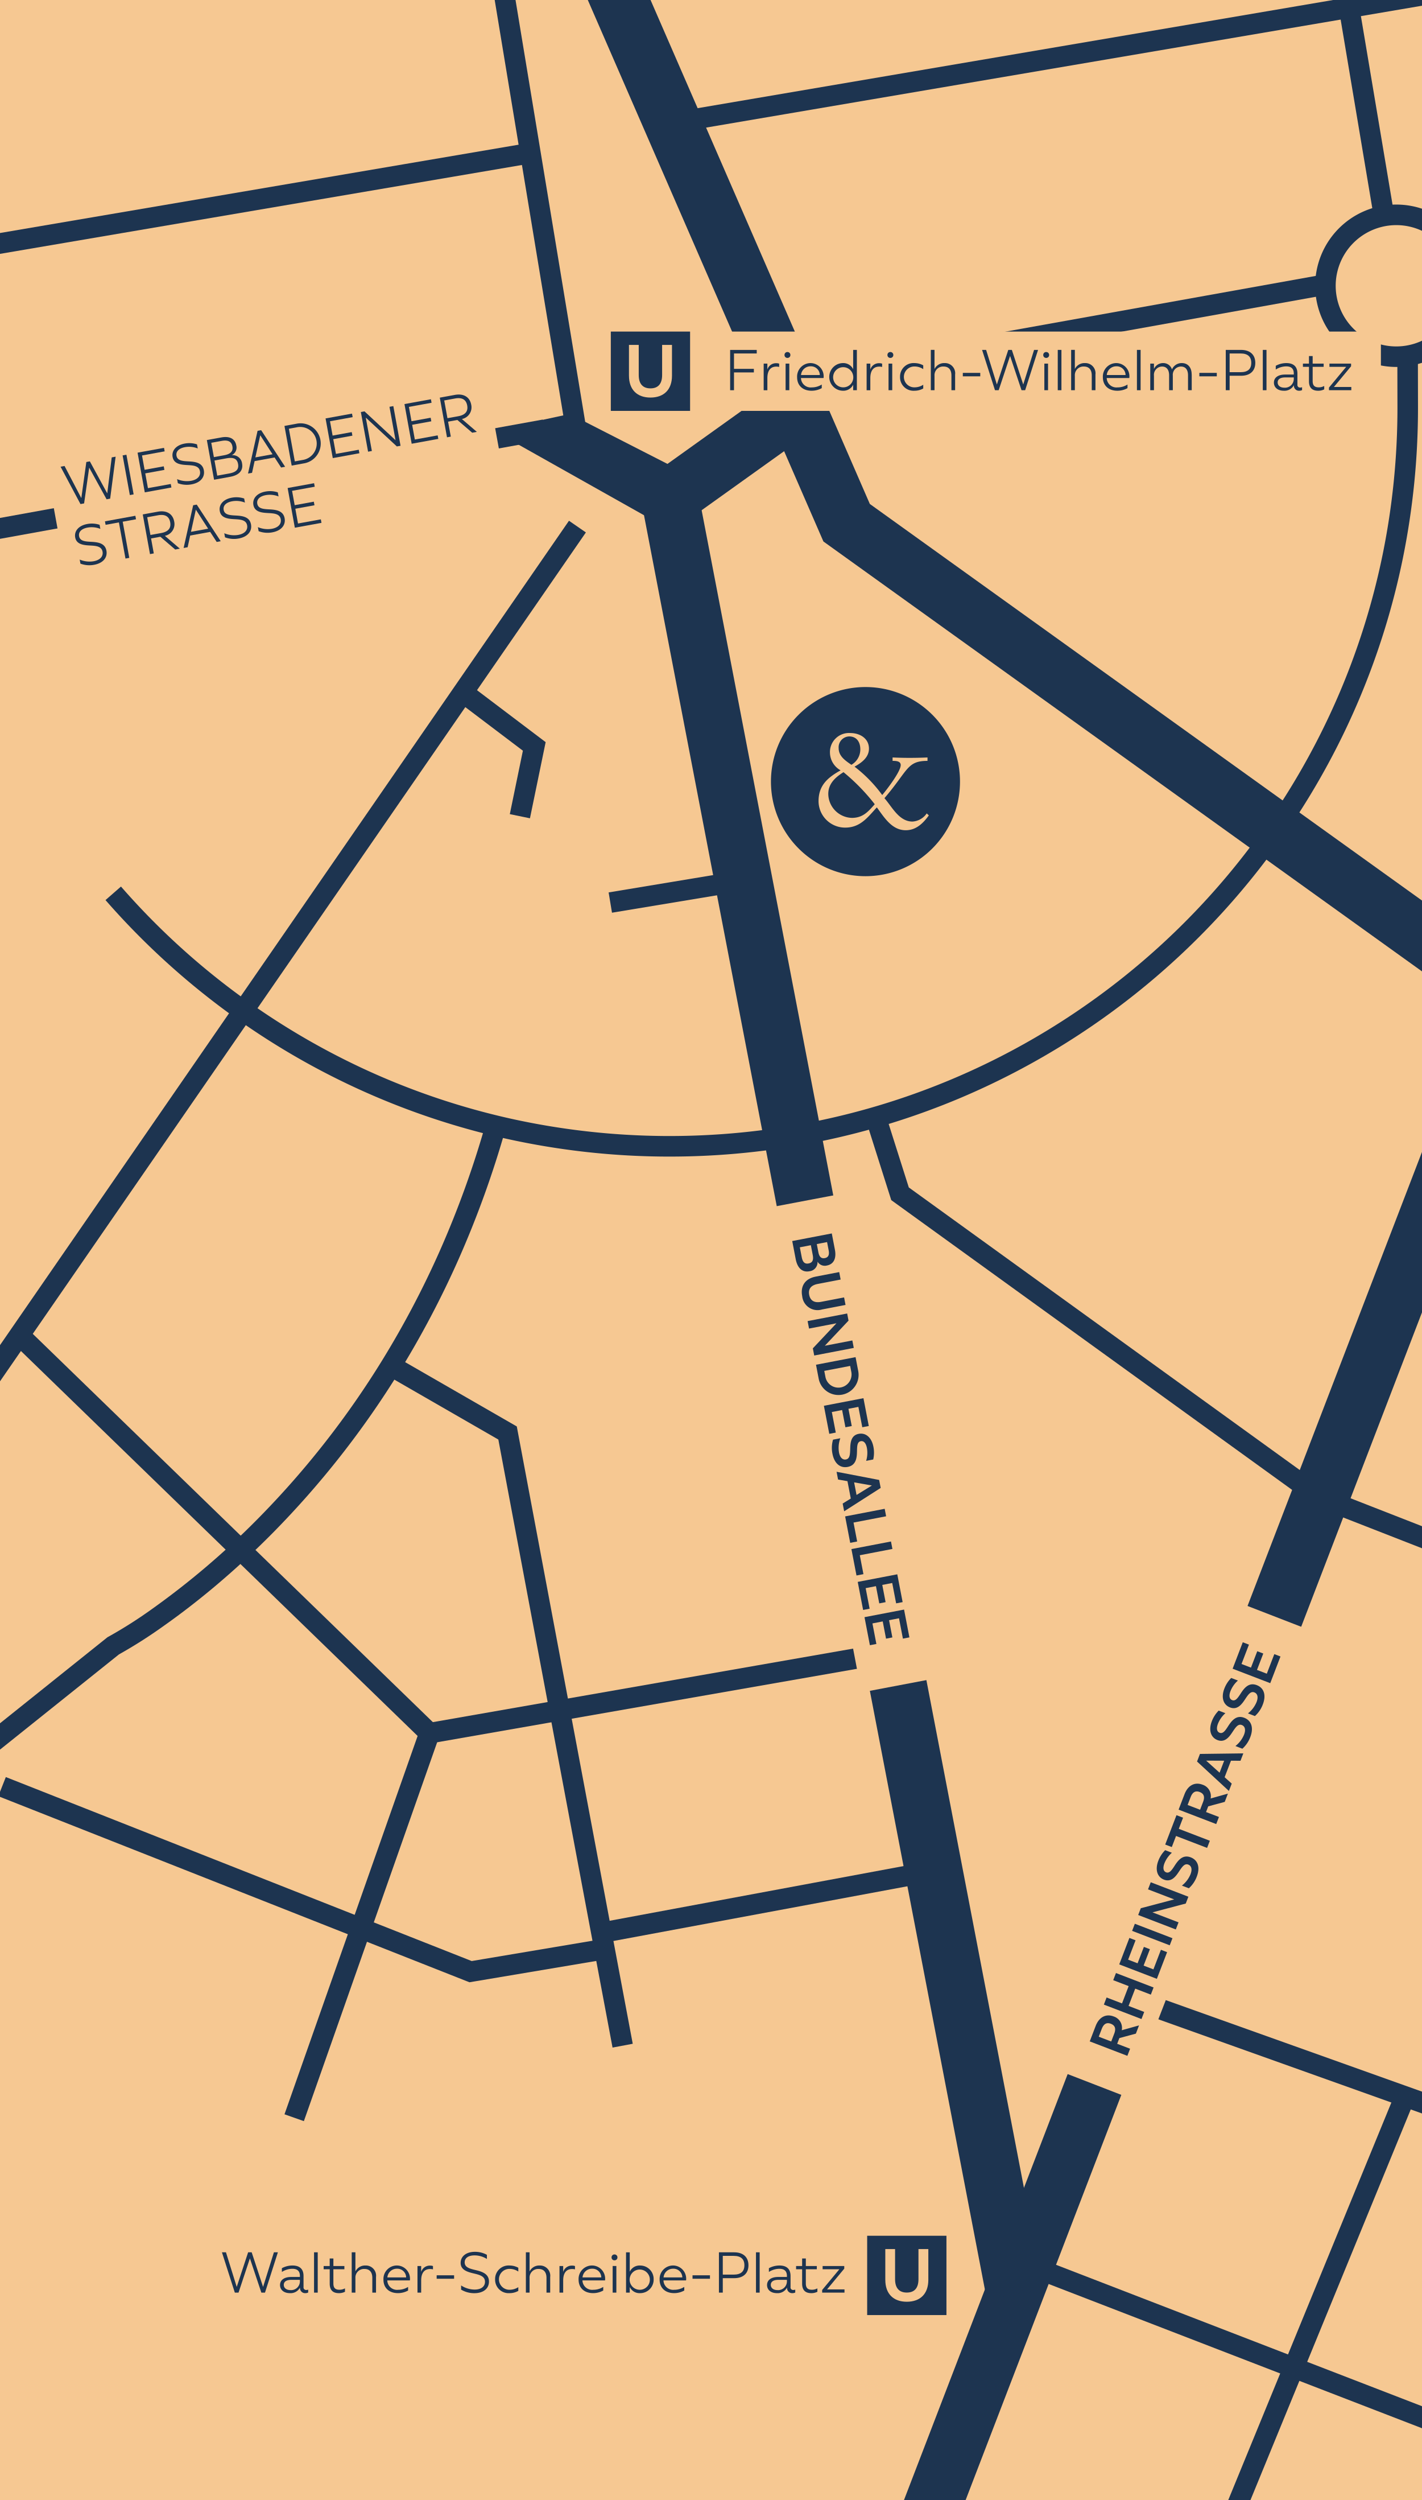 <svg xmlns="http://www.w3.org/2000/svg" xmlns:xlink="http://www.w3.org/1999/xlink" width="346" height="608" viewBox="0 0 346 608">
  <defs>
    <clipPath id="clip-path">
      <path id="Pfad_312" data-name="Pfad 312" d="M0,0H346V608H0Z" transform="translate(2973.062 9446.914)" fill="#f6c892"/>
    </clipPath>
    <clipPath id="clip-path-2">
      <rect id="Rechteck_127" data-name="Rechteck 127" width="434.144" height="653.426" fill="none"/>
    </clipPath>
  </defs>
  <g id="Gruppe_126" data-name="Gruppe 126" transform="translate(-2973.062 -9446.914)">
    <path id="Pfad_313" data-name="Pfad 313" d="M0,0H346V608H0Z" transform="translate(2973.062 9446.914)" fill="#f6c892"/>
    <g id="Gruppe_maskieren_2" data-name="Gruppe maskieren 2" clip-path="url(#clip-path)">
      <g id="Gruppe_125" data-name="Gruppe 125">
        <path id="Pfad_216" data-name="Pfad 216" d="M425.98,301.6l-207.566-149L156.644,10.708,169.48,5.12l60.23,138.357L434.144,290.228Z" transform="translate(2955 9426)" fill="#1d3450"/>
        <path id="Pfad_309" data-name="Pfad 309" d="M0,0H346V608H0Z" transform="translate(2973.062 9445.914)" fill="none"/>
        <path id="Pfad_308" data-name="Pfad 308" d="M181.657,150.095l-43.545-24.486,18.588-4.016,23.768,12.141,27.28-19.512,8.145,11.387Z" transform="translate(2955 9426)" fill="#1d3450"/>
        <path id="Linie_36" data-name="Linie 36" d="M6.534,452.512l-13.068-5.024,173-450,13.068,5.024Z" transform="translate(3192.062 9626.914)" fill="#1d3450"/>
        <path id="Ellipse_3" data-name="Ellipse 3" d="M17.25-2.5A19.745,19.745,0,0,1,31.215,31.215,19.75,19.75,0,1,1,9.562-.947,19.629,19.629,0,0,1,17.25-2.5Zm0,34.5A14.75,14.75,0,0,0,27.68,6.82,14.75,14.75,0,1,0,6.82,27.68,14.653,14.653,0,0,0,17.25,32Z" transform="translate(3295.562 9499.164)" fill="#1d3450"/>
        <path id="Pfad_218" data-name="Pfad 218" d="M180.962,302.191a183.211,183.211,0,0,1-39.839-4.371A181.337,181.337,0,0,1,71.56,265.684,183.5,183.5,0,0,1,43.733,239.81l3.766-3.289A177.7,177.7,0,0,0,106.443,280.8a176.164,176.164,0,0,0,35.768,12.14,178.8,178.8,0,0,0,74.45.652,176.141,176.141,0,0,0,63.331-26.65,177.65,177.65,0,0,0,64.176-77.932,176.217,176.217,0,0,0,10.32-33.245,178.442,178.442,0,0,0,3.6-35.695l-.025-12.152,5-.01.025,12.157a183.457,183.457,0,0,1-3.7,36.7A181.14,181.14,0,0,1,331.981,221.9a182.649,182.649,0,0,1-80.127,65.982,181.23,181.23,0,0,1-34.19,10.613A183.457,183.457,0,0,1,180.962,302.191Z" transform="translate(2955 9426)" fill="#1d3450"/>
        <path id="Linie_37" data-name="Linie 37" d="M9.79,73.428-2.466.414,2.466-.414,14.722,72.6Z" transform="translate(3297.562 9426.414)" fill="#1d3450"/>
        <path id="Linie_38" data-name="Linie 38" d="M.419,41.618l-.839-4.929L229.7-2.465l.839,4.929Z" transform="translate(3134.94 9437.945)" fill="#1d3450"/>
        <path id="Linie_39" data-name="Linie 39" d="M.442,22.461l-.883-4.921,111.423-20,.883,4.921Z" transform="translate(3182.562 9516.414)" fill="#1d3450"/>
        <path id="Linie_40" data-name="Linie 40" d="M.446,27.46l-.891-4.92,138-25,.891,4.92Z" transform="translate(2967.562 9551.414)" fill="#1d3450"/>
        <path id="Linie_41" data-name="Linie 41" d="M.419,26.465l-.839-4.929,141-24,.839,4.929Z" transform="translate(2959.562 9484.414)" fill="#1d3450"/>
        <path id="Linie_42" data-name="Linie 42" d="M16.533,115.408l-19-115L2.467-.408l19,115Z" transform="translate(3094.562 9438.414)" fill="#1d3450"/>
        <path id="Pfad_219" data-name="Pfad 219" d="M3.124,458.366,0,454.462l44.242-35.4.214-.112a109.169,109.169,0,0,0,10.776-6.861,194.429,194.429,0,0,0,25.6-21.847,215.933,215.933,0,0,0,30.357-38.72,223.819,223.819,0,0,0,13.833-26.285,234.809,234.809,0,0,0,11.272-31.234l4.811,1.363a239.816,239.816,0,0,1-11.546,31.975,228.809,228.809,0,0,1-14.186,26.924,220.9,220.9,0,0,1-31.139,39.648c-4.626,4.665-9.465,9.113-14.384,13.219-3.939,3.288-7.938,6.366-11.887,9.15A116.2,116.2,0,0,1,47,423.264Z" transform="translate(2955 9426)" fill="#1d3450"/>
        <path id="Linie_43" data-name="Linie 43" d="M2.057,212.855l-4.114-2.841,146-211.434,4.114,2.841Z" transform="translate(2967.562 9574.98)" fill="#1d3450"/>
        <path id="Pfad_220" data-name="Pfad 220" d="M147.01,219.919l-4.9-1.01,3.181-15.429L129.227,191.33l3.016-3.988L150.829,201.4Z" transform="translate(2955 9426)" fill="#1d3450"/>
        <path id="Linie_44" data-name="Linie 44" d="M.409,7.838-.409,2.906l32.4-5.372.818,4.933Z" transform="translate(3121.562 9661.042)" fill="#1d3450"/>
        <path id="Pfad_221" data-name="Pfad 221" d="M400.652,411.743l-62.6-24.455-.258-.186-102.87-74.32-6.168-19.444,4.766-1.512,5.668,17.87,101.274,73.166,62,24.223Z" transform="translate(2955 9426)" fill="#1d3450"/>
        <path id="Linie_45" data-name="Linie 45" d="M113.219,43.066-.84,2.355.84-2.355,114.9,38.356Z" transform="translate(3247.503 9932.703)" fill="#1d3450"/>
        <path id="Linie_46" data-name="Linie 46" d="M136.075,55.23-.9,2.332.9-2.332l136.976,52.9Z" transform="translate(3222.586 9997.517)" fill="#1d3450"/>
        <path id="Linie_47" data-name="Linie 47" d="M2.313,107.069l-4.625-1.9L41.252-.949l4.625,1.9Z" transform="translate(3271.352 9956.766)" fill="#1d3450"/>
        <path id="Pfad_222" data-name="Pfad 222" d="M167.105,518.876,139.318,371.006l-27.391-15.769,2.495-4.333,29.385,16.917,28.212,150.131Z" transform="translate(2955 9426)" fill="#1d3450"/>
        <path id="Pfad_223" data-name="Pfad 223" d="M132.291,502.995l-.647-.255-114-45,1.836-4.651,113.353,44.745,31.9-5.361.829,4.931Z" transform="translate(2955 9426)" fill="#1d3450"/>
        <path id="Linie_48" data-name="Linie 48" d="M.457,16.859l-.914-4.916,77.412-14.4.914,4.916Z" transform="translate(3120.15 9902.414)" fill="#1d3450"/>
        <path id="Pfad_224" data-name="Pfad 224" d="M92,536.766l-4.716-1.66,32.392-92.012L20.821,347.209,24.3,343.62l101.149,98.115Z" transform="translate(2955 9426)" fill="#1d3450"/>
        <path id="Linie_49" data-name="Linie 49" d="M.431,21.45l-.861-4.925L108.151-2.463l.861,4.925Z" transform="translate(3077.562 9849.427)" fill="#1d3450"/>
        <path id="Linie_50" data-name="Linie 50" d="M77.126,438.321l-84-437L6.874-1.321l84,437Z" transform="translate(3136.062 9567.914)" fill="#1d3450"/>
        <path id="Pfad_310" data-name="Pfad 310" d="M0,0H346V608H0Z" transform="translate(2973.062 9445.914)" fill="none"/>
        <path id="Pfad_311" data-name="Pfad 311" d="M0,0H18V120.033H0Z" transform="translate(3160.273 9740.582) rotate(-10.749)" fill="#f6c892"/>
        <g id="Gruppe_120" data-name="Gruppe 120" transform="translate(2955 9426)" clip-path="url(#clip-path-2)">
          <path id="Pfad_225" data-name="Pfad 225" d="M215.018,330.079c-1.7.327-2.918-.723-3.349-2.964l-.841-4.386,9.624-1.848.754,3.932c.412,2.145-.288,3.548-1.924,3.862a2.031,2.031,0,0,1-2.3-.94,2.207,2.207,0,0,1-1.96,2.344m-1.887-3.444c.245,1.279.772,1.719,1.68,1.545s1.247-.781,1-2.06l-.456-2.378-2.682.514Zm6.553-1.658-.383-1.993-2.5.48.383,1.993c.219,1.142.731,1.585,1.57,1.424s1.151-.762.932-1.9" fill="#1d3450"/>
          <path id="Pfad_226" data-name="Pfad 226" d="M216.539,331.38l5.72-1.1.347,1.816-5.594,1.074c-1.678.322-2.323,1.272-2.058,2.647s1.214,2.019,2.892,1.7l5.6-1.075.351,1.829-5.719,1.1a3.749,3.749,0,0,1-4.824-3.221c-.473-2.461.678-4.265,3.29-4.766" fill="#1d3450"/>
          <path id="Pfad_227" data-name="Pfad 227" d="M225.452,346.909l.349,1.815-9.624,1.848-.335-1.746,5.744-6.092-6.668,1.28-.349-1.815,9.624-1.848.332,1.733-5.768,6.111Z" fill="#1d3450"/>
          <path id="Pfad_228" data-name="Pfad 228" d="M226.885,354.348a4.9,4.9,0,1,1-9.624,1.849l-.649-3.383,9.624-1.847Zm-7.979,1.433a3.206,3.206,0,0,0,6.3-1.209l-.282-1.471-6.3,1.209Z" fill="#1d3450"/>
          <path id="Pfad_229" data-name="Pfad 229" d="M220.46,364.316l.961,5-1.581.3-1.31-6.82,9.624-1.847,1.3,6.764-1.581.3-.951-4.949-2.419.465.805,4.193-1.54.3-.805-4.193Z" fill="#1d3450"/>
          <path id="Pfad_230" data-name="Pfad 230" d="M220.755,371.034l1.773-.341a6.765,6.765,0,0,0-.32,3.454c.254,1.321.925,1.847,1.694,1.7.936-.179.985-1.186,1.031-2.506.031-1.546.168-3.354,2.065-3.719,1.705-.327,3.143.851,3.586,3.161a7.393,7.393,0,0,1-.051,3.074l-1.718.33a6.737,6.737,0,0,0,.183-3.129c-.243-1.264-.826-1.779-1.5-1.65-.825.158-.887,1.1-.91,2.314-.021,1.6-.148,3.535-2.252,3.938-1.828.352-3.264-.813-3.723-3.2a7.1,7.1,0,0,1,.142-3.42" fill="#1d3450"/>
          <path id="Pfad_231" data-name="Pfad 231" d="M223.1,386.571l1.976-1.22-.811-4.221-2.287-.4-.361-1.883,10.36,1.987.372,1.939-8.887,5.683Zm2.788-5.154.589,3.065,3.735-2.3Z" fill="#1d3450"/>
          <path id="Pfad_232" data-name="Pfad 232" d="M225.74,391.194l.885,4.605-1.692.326L223.7,389.7l9.624-1.848.348,1.815Z" fill="#1d3450"/>
          <path id="Pfad_233" data-name="Pfad 233" d="M227.269,399.143l.885,4.6-1.692.326-1.232-6.421,9.624-1.848.348,1.815Z" fill="#1d3450"/>
          <path id="Pfad_234" data-name="Pfad 234" d="M228.694,407.146l.961,5-1.581.3-1.31-6.82,9.624-1.847,1.3,6.764-1.581.3-.951-4.949-2.419.465.805,4.193-1.54.3-.805-4.193Z" fill="#1d3450"/>
          <path id="Pfad_235" data-name="Pfad 235" d="M230.342,415.724l.961,5-1.581.3-1.31-6.82,9.624-1.847,1.3,6.764-1.581.3-.951-4.949-2.419.465.805,4.193-1.54.3-.805-4.193Z" fill="#1d3450"/>
          <rect id="Rechteck_111" data-name="Rechteck 111" width="122.029" height="18" transform="matrix(0.361, -0.932, 0.932, 0.361, 275.769, 524.519)" fill="#f6c892"/>
          <path id="Pfad_236" data-name="Pfad 236" d="M294.443,515.486l-4.016,1.084-.534,1.386,3.14,1.205-.663,1.725-9.153-3.513,1.439-3.753c.835-2.171,2.513-3.027,4.384-2.309a2.913,2.913,0,0,1,1.969,3.352l4.2-1.178Zm-9.034.748,3.034,1.164.733-1.909c.476-1.242.187-2.013-.819-2.4s-1.739-.006-2.215,1.236Z" fill="#1d3450"/>
          <path id="Pfad_237" data-name="Pfad 237" d="M288.929,502.488l.668-1.739,9.153,3.513-.668,1.74-3.8-1.461-1.618,4.211,3.806,1.461-.663,1.725-9.153-3.513.663-1.727,3.753,1.441,1.616-4.211Z" fill="#1d3450"/>
          <path id="Pfad_238" data-name="Pfad 238" d="M298.712,499.857l1.827-4.761,1.5.578-2.49,6.486-9.154-3.514,2.47-6.434,1.5.578-1.807,4.708,2.3.882,1.532-3.988,1.464.563-1.531,3.988Z" fill="#1d3450"/>
          <rect id="Rechteck_112" data-name="Rechteck 112" width="1.849" height="9.804" transform="translate(293.528 490.493) rotate(-68.997)" fill="#1d3450"/>
          <path id="Pfad_239" data-name="Pfad 239" d="M297.4,480.4l.663-1.727,9.153,3.514-.637,1.661-8.1,2.143,6.343,2.434-.663,1.726-9.154-3.514.633-1.647,8.13-2.146Z" fill="#1d3450"/>
          <path id="Pfad_240" data-name="Pfad 240" d="M307.329,480.132l-1.687-.648a6.765,6.765,0,0,0,2.1-2.766c.482-1.255.19-2.058-.543-2.339-.888-.341-1.463.489-2.2,1.587-.843,1.3-1.915,2.761-3.72,2.067-1.621-.622-2.22-2.382-1.378-4.58a7.431,7.431,0,0,1,1.668-2.585l1.635.627a6.759,6.759,0,0,0-1.809,2.562c-.461,1.2-.238,1.949.4,2.2.785.3,1.334-.463,2-1.484.862-1.35,1.993-2.926,3.994-2.158,1.739.668,2.344,2.416,1.47,4.691a7.107,7.107,0,0,1-1.927,2.831" fill="#1d3450"/>
          <path id="Pfad_241" data-name="Pfad 241" d="M304.323,462.36l1.6.612-1.04,2.707,7.558,2.9-.668,1.739-7.557-2.9-1.035,2.694-1.6-.612Z" fill="#1d3450"/>
          <path id="Pfad_242" data-name="Pfad 242" d="M316.065,459.126l-4.016,1.084-.533,1.386,3.139,1.2-.663,1.725-9.153-3.513,1.44-3.753c.834-2.171,2.513-3.027,4.383-2.309a2.913,2.913,0,0,1,1.969,3.352l4.2-1.178Zm-9.034.748,3.034,1.164.733-1.909c.477-1.242.188-2.013-.819-2.4s-1.738-.006-2.215,1.236Z" fill="#1d3450"/>
          <path id="Pfad_243" data-name="Pfad 243" d="M319.9,449.122l-2.322-.007-1.542,4.015,1.731,1.549-.688,1.791-7.753-7.162.708-1.843,10.554-.135Zm-5.092,2.906,1.12-2.916-4.389-.02Z" fill="#1d3450"/>
          <path id="Pfad_244" data-name="Pfad 244" d="M320.351,446.191l-1.687-.648a6.765,6.765,0,0,0,2.1-2.766c.482-1.255.19-2.058-.543-2.339-.888-.341-1.463.489-2.2,1.587-.843,1.3-1.915,2.761-3.72,2.067-1.621-.622-2.22-2.382-1.378-4.58a7.432,7.432,0,0,1,1.668-2.585l1.635.627a6.759,6.759,0,0,0-1.809,2.562c-.461,1.2-.238,1.949.4,2.2.785.3,1.334-.463,2-1.484.862-1.35,1.993-2.926,3.994-2.158,1.739.668,2.344,2.416,1.47,4.691a7.107,7.107,0,0,1-1.927,2.831" fill="#1d3450"/>
          <path id="Pfad_245" data-name="Pfad 245" d="M323.4,438.252l-1.687-.648a6.765,6.765,0,0,0,2.1-2.766c.482-1.255.19-2.058-.543-2.339-.888-.341-1.463.489-2.2,1.587-.843,1.3-1.915,2.761-3.72,2.067-1.621-.622-2.22-2.382-1.378-4.58a7.43,7.43,0,0,1,1.668-2.585l1.635.627a6.759,6.759,0,0,0-1.809,2.562c-.461,1.2-.238,1.949.4,2.2.785.3,1.334-.463,2-1.484.862-1.35,1.993-2.926,3.994-2.158,1.739.668,2.344,2.416,1.47,4.691a7.107,7.107,0,0,1-1.927,2.831" fill="#1d3450"/>
          <path id="Pfad_246" data-name="Pfad 246" d="M326.3,427.951l1.827-4.761,1.5.578-2.49,6.486-9.154-3.514,2.47-6.434,1.5.578-1.807,4.708,2.3.882,1.532-3.988,1.464.563-1.531,3.988Z" fill="#1d3450"/>
          <path id="Pfad_247" data-name="Pfad 247" d="M251.648,211a23,23,0,1,1-23-23,23,23,0,0,1,23,23" fill="#1d3450"/>
          <path id="Pfad_248" data-name="Pfad 248" d="M244.065,219.214c-1.373,1.917-3.1,3.61-5.622,3.61-3.386,0-5.238-3.13-7.028-5.558-2.268,2.459-4.025,4.92-7.7,4.92a6.457,6.457,0,0,1-6.485-6.422c0-3.865,2.236-5.75,5.367-7.507a5,5,0,0,1-2.588-4.217,4.635,4.635,0,0,1,4.951-4.855c2.3,0,4.536,1.277,4.536,3.8,0,2.14-1.82,3.45-3.513,4.376a33.7,33.7,0,0,1,6.74,6.9c1.118-1.31,4.5-5.718,4.5-7.283,0-1.022-1.278-1.022-1.98-1.022v-.831c1.341.064,2.715.1,4.057.1,1.469,0,2.97-.032,4.44-.1v.831c-5.047,0-4.664,2.3-10.478,9.072,1.885,2.141,3.546,5.686,6.837,5.686a4.526,4.526,0,0,0,3.45-1.98Zm-18.751.607c2.683,0,3.961-1.47,5.59-3.323a48.794,48.794,0,0,0-7.6-7.794c-1.98,1.246-3.705,2.779-3.705,5.3a5.9,5.9,0,0,0,5.718,5.814m-.639-19.806a2.637,2.637,0,0,0-2.555,2.842c0,1.981,1.629,3.035,3.1,4.058a4.322,4.322,0,0,0,2.172-3.738c0-1.852-.926-3.162-2.715-3.162" fill="#f6c892"/>
          <rect id="Rechteck_113" data-name="Rechteck 113" width="19.289" height="19.289" transform="translate(229.061 564.643)" fill="#1d3450"/>
          <path id="Pfad_249" data-name="Pfad 249" d="M233.473,575.377v-7.493h2.378v7.331c0,2.2,1.045,3.242,2.846,3.242,1.82,0,2.846-1.045,2.846-3.242v-7.331h2.4v7.493c0,3.422-2,5.314-5.242,5.314-3.224,0-5.224-1.892-5.224-5.314" fill="#f6c892"/>
          <path id="Pfad_250" data-name="Pfad 250" d="M84.709,568.668h.967l-3.138,9.806h-.883l-2.787-8.335L76.1,578.474h-.9l-3.137-9.806h.98l2.619,8.419,2.774-8.419H79.3l2.773,8.419Z" fill="#1d3450"/>
          <path id="Pfad_251" data-name="Pfad 251" d="M93.05,577.745v.7a1.485,1.485,0,0,1-.672.154,1.223,1.223,0,0,1-1.317-1.274v-.084a2.59,2.59,0,0,1-2.467,1.358c-1.441,0-2.394-.784-2.394-1.975s.981-1.961,2.718-1.961h2.115v-.252c0-1.19-.63-1.737-1.849-1.737a4.8,4.8,0,0,0-2.537.77v-.91a5.354,5.354,0,0,1,2.579-.658c1.779,0,2.69.883,2.69,2.535v2.7a.623.623,0,0,0,.686.715,1.212,1.212,0,0,0,.448-.084m-2.017-2v-.379H88.96c-1.261,0-1.849.477-1.849,1.219s.6,1.275,1.639,1.275a2.131,2.131,0,0,0,2.283-2.115" fill="#1d3450"/>
          <rect id="Rechteck_114" data-name="Rechteck 114" width="0.896" height="9.806" transform="translate(94.475 568.668)" fill="#1d3450"/>
          <path id="Pfad_252" data-name="Pfad 252" d="M102,577.437v.827a3.182,3.182,0,0,1-1.485.336c-1.443,0-2.227-.728-2.227-2.311v-3.5H96.812V572h1.471v-1.835h.9V572h2.674v.785H99.18v3.446c0,1.106.475,1.541,1.47,1.541a2.706,2.706,0,0,0,1.345-.337" fill="#1d3450"/>
          <path id="Pfad_253" data-name="Pfad 253" d="M109.555,574.663v3.811h-.9v-3.586c0-1.444-.714-2.172-1.9-2.172a2.089,2.089,0,0,0-2.214,2.214v3.544h-.9v-9.806h.9v4.65a2.617,2.617,0,0,1,2.466-1.442,2.482,2.482,0,0,1,2.549,2.787" fill="#1d3450"/>
          <path id="Pfad_254" data-name="Pfad 254" d="M117.789,575.5H112.3a2.357,2.357,0,0,0,2.619,2.283,4.5,4.5,0,0,0,2.438-.7v.881a5.076,5.076,0,0,1-2.466.631c-2.142,0-3.529-1.261-3.529-3.278a3.275,3.275,0,0,1,3.334-3.445,3.213,3.213,0,0,1,3.1,3.628m-5.478-.729h4.566a2.146,2.146,0,0,0-2.212-2.115,2.307,2.307,0,0,0-2.354,2.115" fill="#1d3450"/>
          <path id="Pfad_255" data-name="Pfad 255" d="M123.414,572.016v.8a2.461,2.461,0,0,0-.7-.084c-1.318,0-2.172.854-2.172,2.8v2.941h-.9V572h.9v1.443a2.184,2.184,0,0,1,2.172-1.54,1.843,1.843,0,0,1,.7.111" fill="#1d3450"/>
          <rect id="Rechteck_115" data-name="Rechteck 115" width="4.244" height="0.841" transform="translate(124.309 574.257)" fill="#1d3450"/>
          <path id="Pfad_256" data-name="Pfad 256" d="M130.258,577.732v-1.009a6.094,6.094,0,0,0,3.264,1.009c1.667,0,2.548-.785,2.548-1.9,0-1.373-1.372-1.7-2.773-2.032-1.541-.364-3.151-.854-3.151-2.563,0-1.568,1.331-2.689,3.473-2.689a5.991,5.991,0,0,1,2.914.728v1.009a5.681,5.681,0,0,0-2.984-.869c-1.582,0-2.423.673-2.423,1.7,0,1.232,1.261,1.541,2.619,1.863,1.6.378,3.292.9,3.292,2.8,0,1.7-1.344,2.83-3.557,2.83a6.2,6.2,0,0,1-3.222-.868" fill="#1d3450"/>
          <path id="Pfad_257" data-name="Pfad 257" d="M138.533,575.237a3.281,3.281,0,0,1,3.5-3.361,4.468,4.468,0,0,1,2.143.546v.924a3.736,3.736,0,0,0-2.088-.644,2.537,2.537,0,1,0,0,5.071,3.834,3.834,0,0,0,2.088-.631v.91a4.305,4.305,0,0,1-2.143.547,3.273,3.273,0,0,1-3.5-3.362" fill="#1d3450"/>
          <path id="Pfad_258" data-name="Pfad 258" d="M151.933,574.663v3.811h-.9v-3.586c0-1.444-.714-2.172-1.9-2.172a2.089,2.089,0,0,0-2.214,2.214v3.544h-.9v-9.806h.9v4.65a2.617,2.617,0,0,1,2.466-1.442,2.482,2.482,0,0,1,2.549,2.787" fill="#1d3450"/>
          <path id="Pfad_259" data-name="Pfad 259" d="M157.966,572.016v.8a2.464,2.464,0,0,0-.7-.084c-1.317,0-2.171.854-2.171,2.8v2.941h-.9V572h.9v1.443a2.183,2.183,0,0,1,2.171-1.54,1.845,1.845,0,0,1,.7.111" fill="#1d3450"/>
          <path id="Pfad_260" data-name="Pfad 260" d="M165.276,575.5h-5.492a2.357,2.357,0,0,0,2.619,2.283,4.5,4.5,0,0,0,2.438-.7v.881a5.075,5.075,0,0,1-2.465.631c-2.143,0-3.53-1.261-3.53-3.278a3.275,3.275,0,0,1,3.334-3.445,3.213,3.213,0,0,1,3.1,3.628m-5.478-.729h4.566a2.146,2.146,0,0,0-2.212-2.115,2.307,2.307,0,0,0-2.354,2.115" fill="#1d3450"/>
          <path id="Pfad_261" data-name="Pfad 261" d="M166.868,569.9a.691.691,0,0,1,.714-.713.7.7,0,0,1,.715.713.692.692,0,0,1-.715.715.684.684,0,0,1-.714-.715m.266,2.1h.9v6.472h-.9Z" fill="#1d3450"/>
          <path id="Pfad_262" data-name="Pfad 262" d="M177.106,575.237a3.275,3.275,0,0,1-3.279,3.362,2.621,2.621,0,0,1-2.535-1.5v1.373h-.9v-9.8h.9v4.72a2.631,2.631,0,0,1,2.535-1.512,3.275,3.275,0,0,1,3.279,3.361m-.925,0a2.459,2.459,0,1,0-2.465,2.536,2.434,2.434,0,0,0,2.465-2.536" fill="#1d3450"/>
          <path id="Pfad_263" data-name="Pfad 263" d="M184.988,575.5H179.5a2.357,2.357,0,0,0,2.619,2.283,4.5,4.5,0,0,0,2.438-.7v.881a5.076,5.076,0,0,1-2.466.631c-2.142,0-3.529-1.261-3.529-3.278a3.275,3.275,0,0,1,3.334-3.445,3.213,3.213,0,0,1,3.1,3.628m-5.478-.729h4.566a2.146,2.146,0,0,0-2.212-2.115,2.307,2.307,0,0,0-2.354,2.115" fill="#1d3450"/>
          <rect id="Rechteck_116" data-name="Rechteck 116" width="4.244" height="0.841" transform="translate(186.566 574.257)" fill="#1d3450"/>
          <path id="Pfad_264" data-name="Pfad 264" d="M200.177,571.819c0,1.976-1.274,3.138-3.474,3.138H193.93v3.517h-.939v-9.806H196.7c2.2,0,3.474,1.177,3.474,3.151m-3.586,2.27c1.766,0,2.6-.771,2.6-2.27s-.839-2.283-2.6-2.283H193.93v4.553Z" fill="#1d3450"/>
          <rect id="Rechteck_117" data-name="Rechteck 117" width="0.896" height="9.806" transform="translate(202.007 568.668)" fill="#1d3450"/>
          <path id="Pfad_265" data-name="Pfad 265" d="M211.559,577.745v.7a1.492,1.492,0,0,1-.673.154,1.224,1.224,0,0,1-1.317-1.274v-.084A2.589,2.589,0,0,1,207.1,578.6c-1.442,0-2.4-.784-2.4-1.975s.981-1.961,2.718-1.961h2.115v-.252c0-1.19-.63-1.737-1.849-1.737a4.8,4.8,0,0,0-2.536.77v-.91a5.351,5.351,0,0,1,2.578-.658c1.779,0,2.69.883,2.69,2.535v2.7a.623.623,0,0,0,.686.715,1.221,1.221,0,0,0,.449-.084m-2.018-2v-.379h-2.073c-1.261,0-1.849.477-1.849,1.219s.6,1.275,1.639,1.275a2.13,2.13,0,0,0,2.283-2.115" fill="#1d3450"/>
          <path id="Pfad_266" data-name="Pfad 266" d="M216.948,577.437v.827a3.182,3.182,0,0,1-1.485.336c-1.443,0-2.227-.728-2.227-2.311v-3.5h-1.471V572h1.471v-1.835h.9V572h2.674v.785h-2.674v3.446c0,1.106.475,1.541,1.47,1.541a2.706,2.706,0,0,0,1.345-.337" fill="#1d3450"/>
          <path id="Pfad_267" data-name="Pfad 267" d="M219.3,577.69h4.244v.784h-5.435v-.644l4.188-5.043h-4.076V572h5.266v.644Z" fill="#1d3450"/>
          <rect id="Rechteck_118" data-name="Rechteck 118" width="19.289" height="19.289" transform="translate(166.684 101.551)" fill="#1d3450"/>
          <path id="Pfad_268" data-name="Pfad 268" d="M171.1,112.285v-7.493h2.378v7.331c0,2.2,1.045,3.242,2.846,3.242,1.82,0,2.845-1.045,2.845-3.242v-7.331h2.4v7.493c0,3.422-2,5.314-5.242,5.314-3.224,0-5.224-1.892-5.224-5.314" fill="#f6c892"/>
          <rect id="Rechteck_119" data-name="Rechteck 119" width="167" height="19.289" transform="translate(187.062 101.551)" fill="#f6c892"/>
          <path id="Pfad_269" data-name="Pfad 269" d="M202.191,106.877h-5.533v3.74h4.833v.869h-4.833v4.328h-.939v-9.8h6.472Z" fill="#1d3450"/>
          <path id="Pfad_270" data-name="Pfad 270" d="M207.65,109.357v.8a2.5,2.5,0,0,0-.7-.084c-1.318,0-2.172.855-2.172,2.8v2.943h-.9v-6.472h.9v1.443a2.184,2.184,0,0,1,2.172-1.541,1.842,1.842,0,0,1,.7.112" fill="#1d3450"/>
          <path id="Pfad_271" data-name="Pfad 271" d="M208.95,107.241a.691.691,0,0,1,.713-.714.7.7,0,0,1,.715.714.692.692,0,0,1-.715.715.683.683,0,0,1-.713-.715m.265,2.1h.9v6.472h-.9Z" fill="#1d3450"/>
          <path id="Pfad_272" data-name="Pfad 272" d="M218.445,112.845h-5.492a2.357,2.357,0,0,0,2.619,2.283,4.487,4.487,0,0,0,2.438-.7v.882a5.085,5.085,0,0,1-2.465.63c-2.143,0-3.53-1.261-3.53-3.278a3.275,3.275,0,0,1,3.334-3.445,3.213,3.213,0,0,1,3.1,3.628m-5.478-.729h4.566A2.146,2.146,0,0,0,215.321,110a2.307,2.307,0,0,0-2.354,2.115" fill="#1d3450"/>
          <path id="Pfad_273" data-name="Pfad 273" d="M225.654,106.009h.9v9.805h-.9v-1.345a2.65,2.65,0,0,1-2.536,1.471,3.363,3.363,0,0,1,0-6.724,2.661,2.661,0,0,1,2.536,1.485Zm.027,6.569a2.452,2.452,0,1,0-2.451,2.536,2.421,2.421,0,0,0,2.451-2.536" fill="#1d3450"/>
          <path id="Pfad_274" data-name="Pfad 274" d="M232.7,109.357v.8a2.5,2.5,0,0,0-.7-.084c-1.318,0-2.172.855-2.172,2.8v2.943h-.9v-6.472h.9v1.443a2.184,2.184,0,0,1,2.172-1.541,1.842,1.842,0,0,1,.7.112" fill="#1d3450"/>
          <path id="Pfad_275" data-name="Pfad 275" d="M233.994,107.241a.691.691,0,0,1,.714-.714.7.7,0,0,1,.715.714.692.692,0,0,1-.715.715.684.684,0,0,1-.714-.715m.266,2.1h.9v6.472h-.9Z" fill="#1d3450"/>
          <path id="Pfad_276" data-name="Pfad 276" d="M237.06,112.578a3.281,3.281,0,0,1,3.5-3.362,4.454,4.454,0,0,1,2.143.547v.924a3.733,3.733,0,0,0-2.087-.644,2.537,2.537,0,1,0,0,5.071,3.83,3.83,0,0,0,2.087-.631v.91a4.3,4.3,0,0,1-2.143.547,3.274,3.274,0,0,1-3.5-3.362" fill="#1d3450"/>
          <path id="Pfad_277" data-name="Pfad 277" d="M250.461,112v3.81h-.9v-3.586c0-1.443-.714-2.171-1.9-2.171a2.088,2.088,0,0,0-2.214,2.213v3.544h-.9v-9.805h.9v4.65a2.617,2.617,0,0,1,2.466-1.443A2.483,2.483,0,0,1,250.461,112" fill="#1d3450"/>
          <rect id="Rechteck_120" data-name="Rechteck 120" width="4.244" height="0.84" transform="translate(252.334 111.598)" fill="#1d3450"/>
          <path id="Pfad_278" data-name="Pfad 278" d="M269.673,106.009h.967l-3.138,9.8h-.883l-2.787-8.334-2.773,8.334h-.9l-3.137-9.8h.98l2.619,8.418,2.774-8.418h.868l2.773,8.418Z" fill="#1d3450"/>
          <path id="Pfad_279" data-name="Pfad 279" d="M271.907,107.241a.691.691,0,0,1,.713-.714.7.7,0,0,1,.715.714.692.692,0,0,1-.715.715.684.684,0,0,1-.713-.715m.265,2.1h.9v6.472h-.9Z" fill="#1d3450"/>
          <rect id="Rechteck_121" data-name="Rechteck 121" width="0.896" height="9.805" transform="translate(275.434 106.009)" fill="#1d3450"/>
          <path id="Pfad_280" data-name="Pfad 280" d="M284.607,112v3.81h-.9v-3.586c0-1.443-.714-2.171-1.9-2.171a2.088,2.088,0,0,0-2.214,2.213v3.544h-.9v-9.805h.9v4.65a2.617,2.617,0,0,1,2.466-1.443A2.483,2.483,0,0,1,284.607,112" fill="#1d3450"/>
          <path id="Pfad_281" data-name="Pfad 281" d="M292.84,112.845h-5.492a2.357,2.357,0,0,0,2.619,2.283,4.487,4.487,0,0,0,2.438-.7v.882a5.085,5.085,0,0,1-2.465.63c-2.143,0-3.53-1.261-3.53-3.278a3.275,3.275,0,0,1,3.334-3.445,3.213,3.213,0,0,1,3.1,3.628m-5.478-.729h4.566A2.146,2.146,0,0,0,289.716,110a2.307,2.307,0,0,0-2.354,2.115" fill="#1d3450"/>
          <rect id="Rechteck_122" data-name="Rechteck 122" width="0.896" height="9.805" transform="translate(294.698 106.009)" fill="#1d3450"/>
          <path id="Pfad_282" data-name="Pfad 282" d="M308.031,111.976v3.838h-.9V112.2c0-1.415-.644-2.143-1.7-2.143a2,2,0,0,0-2,2.185v3.572h-.9V112.2c0-1.415-.659-2.143-1.7-2.143a2.013,2.013,0,0,0-1.989,2.227v3.53h-.9v-6.472h.9v1.3a2.407,2.407,0,0,1,2.241-1.429,2.2,2.2,0,0,1,2.144,1.541,2.55,2.55,0,0,1,2.409-1.541c1.443,0,2.381,1.051,2.381,2.76" fill="#1d3450"/>
          <rect id="Rechteck_123" data-name="Rechteck 123" width="4.244" height="0.84" transform="translate(309.888 111.598)" fill="#1d3450"/>
          <path id="Pfad_283" data-name="Pfad 283" d="M323.5,109.16c0,1.976-1.274,3.138-3.474,3.138h-2.773v3.516h-.939v-9.805h3.712c2.2,0,3.474,1.176,3.474,3.151m-3.586,2.27c1.766,0,2.605-.771,2.605-2.27s-.839-2.283-2.605-2.283h-2.661v4.553Z" fill="#1d3450"/>
          <rect id="Rechteck_124" data-name="Rechteck 124" width="0.896" height="9.805" transform="translate(325.328 106.009)" fill="#1d3450"/>
          <path id="Pfad_284" data-name="Pfad 284" d="M334.882,115.086v.7a1.505,1.505,0,0,1-.673.153,1.224,1.224,0,0,1-1.317-1.274v-.084a2.589,2.589,0,0,1-2.466,1.358c-1.442,0-2.395-.784-2.395-1.975s.981-1.961,2.718-1.961h2.115v-.252c0-1.19-.63-1.737-1.849-1.737a4.787,4.787,0,0,0-2.536.771v-.911a5.351,5.351,0,0,1,2.578-.658c1.779,0,2.69.883,2.69,2.535v2.7a.623.623,0,0,0,.686.714,1.222,1.222,0,0,0,.449-.084m-2.018-2v-.378h-2.073c-1.261,0-1.849.476-1.849,1.218s.6,1.275,1.639,1.275a2.131,2.131,0,0,0,2.283-2.115" fill="#1d3450"/>
          <path id="Pfad_285" data-name="Pfad 285" d="M340.27,114.777v.827a3.182,3.182,0,0,1-1.485.336c-1.443,0-2.227-.729-2.227-2.311v-3.5h-1.471v-.785h1.471v-1.835h.9v1.835h2.674v.785h-2.674v3.445c0,1.107.475,1.541,1.47,1.541a2.7,2.7,0,0,0,1.345-.336" fill="#1d3450"/>
          <path id="Pfad_286" data-name="Pfad 286" d="M342.619,115.03h4.244v.784h-5.435v-.644l4.188-5.043H341.54v-.784h5.266v.644Z" fill="#1d3450"/>
          <rect id="Rechteck_125" data-name="Rechteck 125" width="109.132" height="14.306" transform="translate(30.354 140.085) rotate(-10.317)" fill="#f6c892"/>
          <path id="Pfad_287" data-name="Pfad 287" d="M45.246,132.149l.951-.173-1.331,10.208-.869.158-4.234-7.7-1.237,8.7-.882.161L32.8,134.414l.965-.175,4.084,7.813,1.221-8.779.854-.156,4.236,7.786Z" fill="#1d3450"/>
          <rect id="Rechteck_126" data-name="Rechteck 126" width="0.939" height="9.805" transform="translate(47.898 131.667) rotate(-10.317)" fill="#1d3450"/>
          <path id="Pfad_288" data-name="Pfad 288" d="M54.058,139.629l5.555-1.011.155.855-6.478,1.179L51.535,131l6.436-1.171.156.854-5.513,1,.633,3.486,4.659-.848.158.869-4.658.848Z" fill="#1d3450"/>
          <path id="Pfad_289" data-name="Pfad 289" d="M61.338,138.432l-.181-.993a6.1,6.1,0,0,0,3.392.409c1.641-.3,2.367-1.229,2.167-2.332-.246-1.35-1.653-1.421-3.093-1.5-1.581-.083-3.253-.276-3.559-1.958-.281-1.543.828-2.884,2.936-3.268a5.989,5.989,0,0,1,3,.195l.181.992a5.692,5.692,0,0,0-3.092-.32c-1.557.283-2.263,1.1-2.08,2.1.221,1.213,1.517,1.291,2.91,1.365,1.639.085,3.4.292,3.741,2.166.3,1.667-.817,3.025-2.993,3.421a6.2,6.2,0,0,1-3.326-.277" fill="#1d3450"/>
          <path id="Pfad_290" data-name="Pfad 290" d="M76.963,133.637c.314,1.723-.751,2.842-2.887,3.231l-3.927.715-1.756-9.647,3.542-.644c2-.364,3.318.321,3.612,1.933a2.055,2.055,0,0,1-1.13,2.4,2.282,2.282,0,0,1,2.546,2.014m-4.974-5.5-2.522.459.635,3.487,2.521-.46c1.572-.285,2.2-1,1.986-2.155s-1.036-1.619-2.62-1.331m1.854,7.92c1.736-.316,2.374-1.044,2.146-2.3s-1.065-1.7-2.816-1.382l-2.921.532.67,3.68Z" fill="#1d3450"/>
          <path id="Pfad_291" data-name="Pfad 291" d="M86.461,134.612l-1.585-2.445-4.864.886-.621,2.847-.979.178,2.323-10.389.868-.159,5.835,8.9ZM80.2,132.15l4.176-.76-2.991-4.624Z" fill="#1d3450"/>
          <path id="Pfad_292" data-name="Pfad 292" d="M90.143,123.976a4.906,4.906,0,1,1,1.756,9.647l-2.867.522L87.276,124.5Zm1.5,8.81a4.038,4.038,0,1,0-1.445-7.938l-1.846.336,1.444,7.938Z" fill="#1d3450"/>
          <path id="Pfad_293" data-name="Pfad 293" d="M99.8,131.3l5.554-1.011.155.854-6.478,1.179-1.755-9.646,6.436-1.172.155.855-5.511,1,.633,3.487,4.658-.848.158.868-4.657.848Z" fill="#1d3450"/>
          <path id="Pfad_294" data-name="Pfad 294" d="M112.83,119.847l.937-.17,1.756,9.646-.9.163-7.556-7.011,1.478,8.117-.923.169-1.756-9.647.882-.161,7.555,7.011Z" fill="#1d3450"/>
          <path id="Pfad_295" data-name="Pfad 295" d="M119,127.807l5.554-1.011.155.854-6.478,1.179-1.755-9.646,6.436-1.172.156.855-5.513,1,.634,3.487,4.658-.848.158.868-4.657.848Z" fill="#1d3450"/>
          <path id="Pfad_296" data-name="Pfad 296" d="M132.96,126.148l-3.612-3.1-2.26.411.663,3.638-.924.169-1.756-9.647,3.666-.667c2.15-.391,3.643.533,3.981,2.393a2.9,2.9,0,0,1-2.272,3.475l3.643,3.124Zm-6.809-7.844.785,4.314,2.646-.481c1.736-.316,2.411-1.223,2.158-2.615s-1.208-2.015-2.944-1.7Z" fill="#1d3450"/>
          <path id="Pfad_297" data-name="Pfad 297" d="M37.635,157.993,37.454,157a6.1,6.1,0,0,0,3.392.408c1.641-.3,2.367-1.229,2.167-2.332-.246-1.35-1.653-1.421-3.093-1.5-1.58-.083-3.254-.276-3.559-1.958-.281-1.543.828-2.884,2.936-3.268a6,6,0,0,1,3,.195l.182.992a5.682,5.682,0,0,0-3.092-.319c-1.557.283-2.264,1.1-2.08,2.1.221,1.213,1.517,1.29,2.911,1.364,1.638.085,3.4.292,3.739,2.166.3,1.668-.816,3.025-2.993,3.421a6.2,6.2,0,0,1-3.325-.277" fill="#1d3450"/>
          <path id="Pfad_298" data-name="Pfad 298" d="M51,146.348l.155.854-3.238.59,1.6,8.792-.924.169-1.6-8.793-3.237.59L43.6,147.7Z" fill="#1d3450"/>
          <path id="Pfad_299" data-name="Pfad 299" d="M60.691,154.552l-3.613-3.1-2.26.411.663,3.639-.923.168L52.8,146.021l3.665-.668c2.15-.391,3.642.533,3.981,2.394a2.9,2.9,0,0,1-2.271,3.475l3.643,3.124Zm-6.811-7.845.786,4.313,2.647-.481c1.734-.316,2.411-1.222,2.158-2.614s-1.209-2.015-2.945-1.7Z" fill="#1d3450"/>
          <path id="Pfad_300" data-name="Pfad 300" d="M70.789,152.713,69.2,150.268l-4.864.886L63.718,154l-.978.179,2.323-10.39.868-.158,5.835,8.9ZM64.53,150.25l4.177-.76-2.991-4.624Z" fill="#1d3450"/>
          <path id="Pfad_301" data-name="Pfad 301" d="M72.813,151.589l-.181-.992a6.1,6.1,0,0,0,3.392.408c1.641-.3,2.367-1.228,2.167-2.331-.246-1.351-1.653-1.422-3.093-1.5-1.58-.082-3.254-.276-3.559-1.957-.281-1.543.828-2.885,2.936-3.269a6,6,0,0,1,3,.2l.182.993a5.683,5.683,0,0,0-3.092-.32c-1.557.283-2.264,1.1-2.08,2.1.221,1.213,1.517,1.291,2.911,1.364,1.638.086,3.4.292,3.739,2.166.3,1.668-.816,3.025-2.993,3.421a6.187,6.187,0,0,1-3.325-.277" fill="#1d3450"/>
          <path id="Pfad_302" data-name="Pfad 302" d="M80.994,150.1l-.181-.992a6.1,6.1,0,0,0,3.392.408c1.64-.3,2.366-1.228,2.166-2.331-.246-1.351-1.653-1.422-3.093-1.5-1.581-.082-3.253-.276-3.558-1.957-.281-1.543.827-2.885,2.935-3.268a5.988,5.988,0,0,1,3,.194l.182.993a5.7,5.7,0,0,0-3.093-.32c-1.557.283-2.263,1.1-2.08,2.1.221,1.213,1.517,1.291,2.911,1.364,1.638.086,3.4.292,3.74,2.166.3,1.668-.816,3.025-2.994,3.421a6.183,6.183,0,0,1-3.324-.277" fill="#1d3450"/>
          <path id="Pfad_303" data-name="Pfad 303" d="M90.573,148.228l5.555-1.011.155.855L89.8,149.251,88.05,139.6l6.435-1.171.155.854-5.512,1,.634,3.487,4.659-.848.158.869-4.658.847Z" fill="#1d3450"/>
        </g>
      </g>
    </g>
  </g>
</svg>

